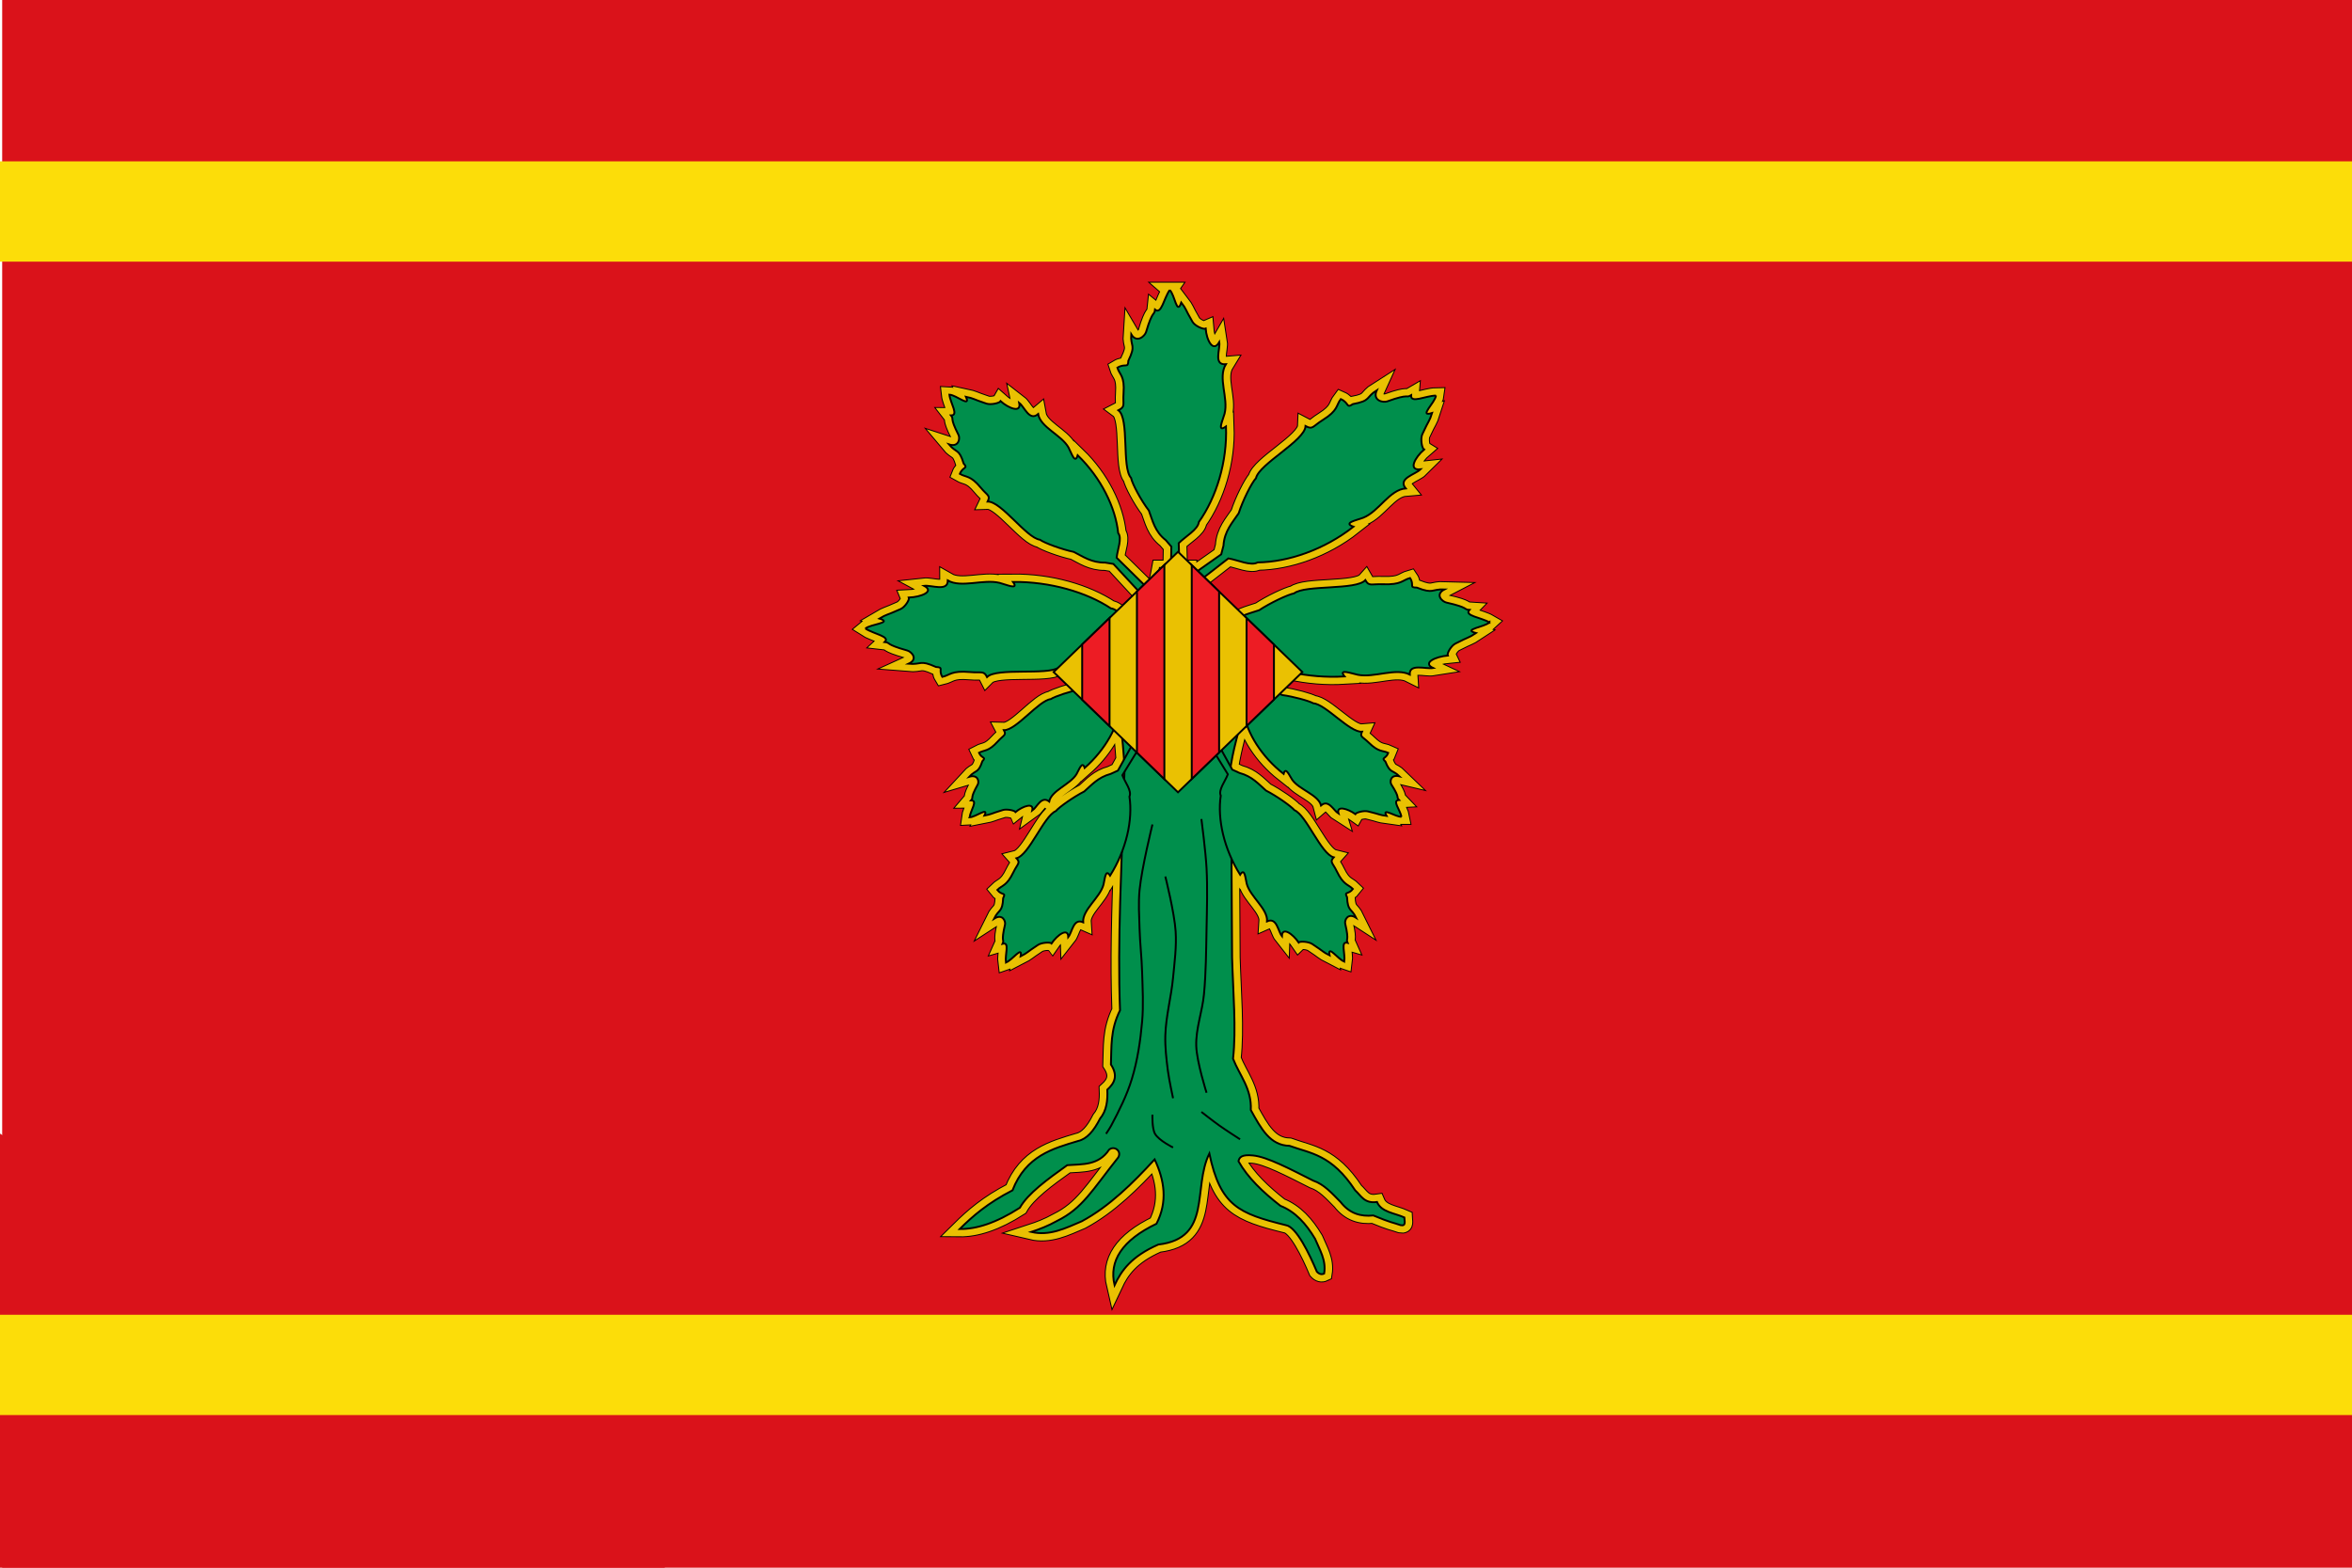 <?xml version="1.0" encoding="UTF-8" standalone="no"?>
<!-- Created with Inkscape (http://www.inkscape.org/) -->

<svg
   xmlns:dc="http://purl.org/dc/elements/1.1/"
   xmlns:cc="http://creativecommons.org/ns#"
   xmlns:rdf="http://www.w3.org/1999/02/22-rdf-syntax-ns#"
   xmlns:svg="http://www.w3.org/2000/svg"
   xmlns="http://www.w3.org/2000/svg"
   xmlns:sodipodi="http://sodipodi.sourceforge.net/DTD/sodipodi-0.dtd"
   xmlns:inkscape="http://www.inkscape.org/namespaces/inkscape"
   width="750"
   height="500"
   id="svg2"
   sodipodi:version="0.32"
   inkscape:version="0.47pre4 "
   version="1.0"
   sodipodi:docname="Bandera_de_Aranda_de_Moncayo.svg"
   inkscape:output_extension="org.inkscape.output.svg.inkscape">
  <defs
     id="defs4">
    <inkscape:perspective
       sodipodi:type="inkscape:persp3d"
       inkscape:vp_x="0 : 250 : 1"
       inkscape:vp_y="0 : 1000 : 0"
       inkscape:vp_z="750 : 250 : 1"
       inkscape:persp3d-origin="375 : 166.66667 : 1"
       id="perspective16" />
    <inkscape:perspective
       id="perspective3623"
       inkscape:persp3d-origin="0.5 : 0.33333333 : 1"
       inkscape:vp_z="1 : 0.5 : 1"
       inkscape:vp_y="0 : 1000 : 0"
       inkscape:vp_x="0 : 0.5 : 1"
       sodipodi:type="inkscape:persp3d" />
    <inkscape:perspective
       id="perspective4122"
       inkscape:persp3d-origin="0.5 : 0.33333333 : 1"
       inkscape:vp_z="1 : 0.5 : 1"
       inkscape:vp_y="0 : 1000 : 0"
       inkscape:vp_x="0 : 0.5 : 1"
       sodipodi:type="inkscape:persp3d" />
  </defs>
  <sodipodi:namedview
     id="base"
     pagecolor="#ffffff"
     bordercolor="#666666"
     borderopacity="1.0"
     inkscape:pageopacity="0.0"
     inkscape:pageshadow="2"
     inkscape:zoom="1.438"
     inkscape:cx="375"
     inkscape:cy="250"
     inkscape:document-units="px"
     inkscape:current-layer="layer1"
     inkscape:window-width="1280"
     inkscape:window-height="964"
     inkscape:window-x="-4"
     inkscape:window-y="-4"
     width="750px"
     height="500px"
     showgrid="false"
     showguides="true"
     inkscape:guide-bbox="true"
     inkscape:snap-global="true"
     inkscape:window-maximized="1">
    <sodipodi:guide
       orientation="0,1"
       position="-1.207,499.996"
       id="guide2832" />
    <sodipodi:guide
       orientation="1,0"
       position="0,500.859"
       id="guide2834" />
    <sodipodi:guide
       orientation="1,0"
       position="750,501.188"
       id="guide2836" />
  </sodipodi:namedview>
  <g
     inkscape:label="Capa 1"
     inkscape:groupmode="layer"
     id="layer1"
     transform="translate(-168.071,50.947)">
    <path
       transform="translate(168.071,-50.947)"
       style="fill:#da121a;fill-opacity:1;fill-rule:nonzero;stroke:none"
       d="m 0.695,-0.695 749.305,0 0,501.391 -749.305,0 0,-501.391 z"
       id="rect3637" />
    <path
       style="fill:#da121a;fill-opacity:1;stroke:#da121a;stroke-width:1.258;stroke-miterlimit:4;stroke-opacity:1;stroke-dasharray:none"
       d="m 917.442,80.468 0,-130.785 -200.393,0 200.393,130.785 z"
       id="path3235" />
    <path
       style="fill:#da121a;fill-opacity:1;stroke:#da121a;stroke-width:1.258;stroke-miterlimit:4;stroke-opacity:1;stroke-dasharray:none"
       d="m 378.093,448.424 -209.393,-136.668 0,136.668 209.393,0 z"
       id="path3240" />
    <path
       style="fill:#fcdd09;fill-opacity:1;fill-rule:nonzero;stroke:none"
       d="m 168.071,0.514 750,0 0,31.989 -750,0 0,-31.989 z"
       id="rect2840" />
    <path
       style="fill:#fcdd09;fill-opacity:1;fill-rule:nonzero;stroke:none"
       d="m 168.071,368.386 750,0 0,31.989 -750,0 0,-31.989 z"
       id="rect2840-1" />
    <g
       id="g6394"
       transform="matrix(0.606,0,0,0.586,892.246,-153.916)">
      <path
         id="path5281-1-2"
         d="m -579.505,333.572 c -3.158,4.646 -4.308,13.501 -7.719,10.656 -0.343,3.426 -1.195,-0.181 -4.688,12.125 -0.654,2.304 -4.973,6.341 -7.844,1.281 -0.481,7.049 2.716,5.38 -1.5,14.438 -0.143,4.332 -1.596,1.143 -5.781,3.75 1.185,4.027 3.943,4.235 3.25,14 -0.445,6.273 1.147,7.152 -2.719,9.188 5.914,4.542 1.669,31.223 6.656,36.781 0.631,3.28 5.352,12.389 9.375,17.781 2.006,5.474 3.063,11.438 8.906,16.125 l 2.938,3.531 -0.188,11.594 -5.875,0 c -0.852,5.089 -2.035,9.819 -3.594,13.938 l -19.156,-19.5 c 0.403,-4.411 3.006,-10.516 0.812,-13.438 -1.391,-13.964 -8.983,-29.979 -21.281,-42.312 -1.465,5.212 -3.392,-1.541 -4.812,-4.188 -3.69,-6.876 -14.773,-10.946 -16.031,-18.25 -4.629,4.094 -7.11,-3.847 -9.938,-6.094 1.208,5.746 -5.634,2.956 -9.812,-0.938 -0.542,1.044 -5.058,2.148 -7.406,1.344 -7.705,-2.647 -6.309,-2.726 -10.844,-3.719 2.766,6.226 -5.064,-1.018 -8.656,-1.156 0.507,4.813 5.086,11.297 0.812,11.281 1.847,2.46 -1.018,0.549 3.938,10.625 0.928,1.887 0.2,6.937 -5.031,5.156 3.966,4.939 5.322,2.088 7.75,10.406 2.55,2.951 -0.495,1.632 -2,5.656 3.348,2.021 5.526,0.644 11,7.5 3.516,4.404 5.244,4.093 3.625,7.562 7.17,-0.231 20.393,19.799 27.5,20.75 2.479,1.829 11.554,5.286 17.844,6.656 4.845,2.53 9.293,5.909 16.5,5.812 l 4.344,0.719 18.719,20.969 c -0.557,1.028 -1.179,1.986 -1.812,2.875 -3.278,7.886 -2.786,1.205 -7.188,10.344 l -0.312,0 c -3.43,-3.386 -6.663,-9.527 -10.75,-10 -12.825,-8.801 -31.971,-14.594 -51.469,-14.406 3.322,4.712 -3.81,1.367 -7.094,0.531 -8.533,-2.173 -20.119,2.941 -27.219,-1.281 0.043,6.203 -8.483,2.419 -12.469,2.875 5.746,3.164 -1.688,6.134 -8.062,6.406 0.482,1.122 -1.931,5.126 -4.344,6.25 -7.923,3.683 -6.939,2.624 -11.125,5.188 7.302,2.381 -4.607,2.921 -7.375,5.406 4.441,3.014 13.293,4.313 10.125,7.375 3.441,0.399 -0.265,1.085 11.906,4.594 2.279,0.657 5.991,4.707 0.625,7.219 7.1,0.614 5.68,-2.343 14.5,1.75 4.376,0.238 1.023,1.499 3.312,5.406 4.179,-0.989 4.635,-3.532 14.469,-2.656 6.317,0.563 7.325,-0.881 9.062,2.719 5.097,-5.318 31.763,-0.775 37.812,-5.219 3.375,-0.499 13.013,-4.595 18.812,-8.156 4.461,-1.334 9.185,-2.122 13.531,-4.906 0.197,0.891 0.655,1.765 1.75,2.656 2.432,3.259 3.665,6.365 4.031,9.062 l -7.688,7.812 -1.719,0.25 c -0.12,-0.083 -0.255,-0.158 -0.375,-0.25 0.029,0.101 0.065,0.21 0.094,0.312 l -1.906,0.281 c -6.464,-0.079 -10.435,2.688 -14.781,4.75 -5.642,1.117 -13.808,3.915 -16.031,5.406 -6.375,0.775 -18.224,17.094 -24.656,16.906 1.452,2.828 -0.096,2.598 -3.25,6.188 -4.91,5.588 -6.84,4.478 -9.844,6.125 1.35,3.28 4.068,2.188 1.781,4.594 -2.178,6.78 -3.411,4.443 -6.969,8.469 4.693,-1.451 5.364,2.681 4.531,4.219 -4.445,8.213 -1.906,6.62 -3.562,8.625 3.834,-0.013 -0.264,5.296 -0.719,9.219 3.222,-0.113 10.262,-6.012 7.781,-0.938 4.068,-0.81 2.807,-0.874 9.719,-3.031 2.106,-0.655 6.17,0.243 6.656,1.094 3.749,-3.174 9.865,-5.464 8.781,-0.781 2.536,-1.832 4.785,-8.275 8.938,-4.938 1.128,-5.953 11.034,-9.27 14.344,-14.875 1.274,-2.157 2.999,-7.654 4.312,-3.406 9.516,-8.671 15.905,-19.58 18.281,-29.719 1.103,8.337 1.892,17.319 2.438,25.125 l -3.219,6.031 -3.812,1.812 c -6.657,1.853 -10.008,6.029 -13.906,9.562 -5.487,2.9 -13.093,8.377 -14.969,10.656 -6.332,2.75 -14.034,23.962 -20.688,25.688 2.263,2.624 0.601,2.827 -1.656,7.656 -3.515,7.517 -5.804,6.911 -8.438,9.594 2.281,3.144 4.785,1.15 3.094,4.438 -0.384,7.987 -2.26,5.829 -4.812,11.25 4.421,-2.977 6.216,1.274 5.781,3.188 -2.32,10.217 -0.16,7.772 -1.312,10.438 3.932,-1.164 1.177,5.776 1.781,10.156 3.276,-1.088 8.911,-9.577 7.75,-3.344 3.955,-2.095 2.619,-1.782 9.125,-6.188 1.983,-1.34 6.394,-1.587 7.125,-0.812 2.981,-4.557 8.646,-8.859 8.812,-3.469 2.104,-2.742 2.639,-10.427 7.812,-8.062 -0.467,-6.778 8.82,-13.32 10.688,-20.375 0.719,-2.715 0.991,-9.201 3.5,-5 2.489,-4.114 4.536,-8.373 6.156,-12.688 -1.115,33.024 -1.911,58.824 -0.938,86 -5.225,10.829 -4.406,19.972 -4.781,29.469 3.922,6.236 1.778,10.269 -1.906,13.719 0.251,5.828 -0.291,11.347 -3.844,15.781 -3.245,6.631 -6.978,11.106 -11.5,12.125 -13.155,4.092 -27.482,7.993 -34.531,26.844 -13.189,7.023 -20.936,14.07 -27.812,21.094 8.749,0.089 19.075,-3.23 31.656,-11.562 4.209,-7.726 14.469,-15.462 24.938,-23.188 8.011,-0.634 16.462,0.247 22.031,-8.438 2.757,-2.37 6.77,0.751 4.812,4.219 -13.742,17.86 -18.725,27.661 -32.125,34.5 -4.934,2.854 -9.356,4.569 -13.656,6.031 9.739,2.369 18.086,-2.059 26.594,-5.781 14.61,-8.132 27.033,-20.936 38.344,-33.688 5.178,11.366 6.931,23.082 0.969,35.031 -18.087,9.005 -25.069,20.219 -22.062,33.438 3.568,-7.905 8.726,-15.608 23.031,-22.125 28.489,-3.442 17.879,-30.655 26.844,-49.531 5.781,28.587 15.612,32.659 40.281,39 5.479,0.821 12.407,15.68 16.281,25.25 1.278,1.436 2.565,1.739 3.844,1.094 1.193,-7.343 -2.381,-12.942 -4.781,-18.969 -4.692,-8.094 -10.343,-14.71 -18.219,-17.906 -9.266,-7.476 -17.253,-15.375 -22.062,-24.25 0.374,-2.12 1.596,-3.813 7.656,-3.156 7.497,0.735 19.85,7.542 31.656,13.688 5.667,1.945 9.938,6.945 14.375,11.594 4.707,6.291 10.629,8.094 17.25,7.375 9.684,4.144 9.837,3.635 14.406,5.281 2.938,0.616 1.981,-2.187 1.906,-4.219 -5.171,-2.396 -12.083,-2.878 -14.375,-8.438 -6.673,1.01 -8.391,-3.439 -11.5,-6.344 -12.413,-19.529 -23.331,-19.982 -34.531,-24.188 -10.188,-0.22 -14.882,-9.176 -20.375,-19.5 0.546,-11.605 -5.919,-18.825 -9.344,-27.938 1.765,-15.97 0.005,-36.567 -0.5,-55.031 l -0.312,-53.906 c 1.314,2.988 2.826,5.942 4.562,8.812 2.509,-4.201 2.781,2.285 3.5,5 1.867,7.055 11.124,13.597 10.656,20.375 5.174,-2.365 5.709,5.289 7.812,8.031 0.166,-5.391 5.862,-1.088 8.844,3.469 0.731,-0.774 5.142,-0.497 7.125,0.844 6.506,4.406 5.17,4.092 9.125,6.188 -1.161,-6.233 4.474,2.255 7.75,3.344 0.604,-4.38 -2.182,-11.351 1.75,-10.188 -1.153,-2.666 1.039,-0.189 -1.281,-10.406 -0.435,-1.913 1.361,-6.165 5.781,-3.188 -2.553,-5.421 -4.428,-3.263 -4.812,-11.25 -1.691,-3.288 0.813,-1.325 3.094,-4.469 -2.633,-2.682 -4.954,-2.045 -8.469,-9.562 -2.258,-4.829 -3.888,-5.032 -1.625,-7.656 -6.654,-1.725 -14.386,-22.937 -20.719,-25.688 -1.875,-2.28 -9.451,-7.757 -14.938,-10.656 -3.898,-3.534 -7.249,-7.709 -13.906,-9.562 l -3.844,-1.812 -0.812,-1.531 c 1.503,-10.524 4.592,-20.669 6.688,-29.625 0.038,0.046 0.053,0.112 0.094,0.156 1.904,11.291 9.468,23.915 21.062,33.312 1.066,-4.317 3.103,1.077 4.5,3.156 3.629,5.404 13.717,8.153 15.188,14.031 3.953,-3.572 6.581,2.756 9.219,4.438 -1.353,-4.613 4.887,-2.702 8.812,0.25 0.436,-0.877 4.453,-2.001 6.594,-1.469 7.025,1.754 5.767,1.896 9.875,2.469 -2.77,-4.923 4.589,0.542 7.812,0.469 -0.681,-3.89 -5.078,-8.948 -1.25,-9.156 -1.77,-1.906 0.85,-0.464 -4.062,-8.406 -0.92,-1.487 -0.487,-5.646 4.281,-4.469 -3.785,-3.813 -4.871,-1.42 -7.438,-8.062 -2.422,-2.269 0.373,-1.335 1.531,-4.688 -3.094,-1.471 -4.993,-0.236 -10.219,-5.531 -3.357,-3.401 -4.88,-3.093 -3.594,-6 -6.41,0.56 -19.184,-15.032 -25.594,-15.438 -2.306,-1.36 -10.615,-3.712 -16.312,-4.5 -4.458,-1.808 -8.582,-4.327 -15.031,-3.875 l -3.375,-0.312 c 0.016,-0.894 -1.7e-4,-1.782 -0.062,-2.625 -1.7,-0.792 -3.158,-0.801 -4.219,-0.812 l -1.5,-1.344 c 0.321,-1.007 1.237,-2.757 3,-5.906 -3.449,3.168 -10.192,-1.555 -11.5,-7.406 0.743,-3.522 0.629,-6.404 0.125,-8.844 l 1.844,-0.094 c 3.603,3.2 7.175,9.18 11.281,9.438 13.271,8.114 32.696,12.87 52.156,11.656 -3.566,-4.53 3.739,-1.568 7.062,-0.906 8.636,1.72 19.938,-3.967 27.25,-0.125 -0.369,-6.192 8.356,-2.897 12.312,-3.562 -5.905,-2.857 1.336,-6.174 7.688,-6.781 -0.54,-1.096 1.681,-5.25 4.031,-6.5 7.719,-4.095 6.798,-2.969 10.844,-5.75 -7.417,-1.994 4.429,-3.185 7.062,-5.812 -4.593,-2.776 -13.503,-3.588 -10.5,-6.812 -3.458,-0.217 0.214,-1.105 -12.125,-3.969 -2.311,-0.536 -6.257,-4.396 -1.031,-7.188 -7.123,-0.24 -5.539,2.654 -14.562,-0.969 -4.382,-0.007 -1.102,-1.438 -3.594,-5.219 -4.121,1.208 -4.416,3.763 -14.281,3.406 -6.337,-0.229 -7.295,1.253 -9.219,-2.25 -4.81,5.579 -31.693,2.432 -37.5,7.188 -3.344,0.676 -12.708,5.294 -18.312,9.156 -5.616,2.006 -11.702,3.169 -16.656,8.688 l -3.688,2.812 -1.156,0.031 c -1.427,-3.559 -3.297,-5.828 -2.875,-7.594 -7.793,2.674 -12.108,-6.586 -13.25,-14.906 l 21.375,-17.188 c 5.045,0.87 11.867,4.328 15.406,2.188 16.185,-0.189 35.222,-7.044 50.406,-19.438 -5.881,-2.121 2.059,-3.593 5.219,-4.906 8.211,-3.412 13.774,-15.253 22.281,-15.938 -4.34,-5.508 4.967,-7.5 7.781,-10.406 -6.71,0.78 -2.943,-6.51 1.875,-10.75 -1.158,-0.7 -2.052,-5.797 -0.938,-8.312 3.666,-8.255 3.648,-6.681 5.156,-11.594 -7.389,2.454 1.583,-5.515 2.031,-9.469 -5.581,0.096 -13.425,4.531 -13.062,-0.188 -2.98,1.802 -0.535,-1.157 -12.531,3.344 -2.246,0.843 -8.002,-0.456 -5.531,-6.062 -6.003,3.904 -2.824,5.684 -12.594,7.562 -3.602,2.531 -1.833,-0.7 -6.344,-2.75 -2.595,3.503 -1.2,6.021 -9.531,11.406 -5.352,3.459 -5.136,5.404 -9,3.281 -0.311,7.942 -24.427,20.586 -26.094,28.344 -2.305,2.561 -7.011,12.279 -9.094,19.094 -3.302,5.107 -7.562,9.687 -8.031,17.656 l -1.188,4.719 -17.812,12.969 c 0.024,-0.259 0.03,-0.536 0.062,-0.781 0.148,-1.615 0.287,-3.18 0.406,-4.781 l -4.625,0 -0.375,-13.5 c 3.589,-3.684 10.187,-7.431 10.594,-11.5 9.227,-13.427 14.998,-32.81 14.281,-52 -5.033,3.697 -1.572,-3.627 -0.75,-6.938 2.137,-8.602 -3.714,-19.564 0.688,-26.938 -6.74,0.601 -2.868,-8.146 -3.469,-12.031 -3.287,5.945 -6.693,-1.089 -7.156,-7.344 -1.207,0.576 -5.652,-1.444 -6.938,-3.719 -4.211,-7.473 -3.01,-6.607 -5.906,-10.5 -2.396,7.407 -3.32,-4.278 -6.094,-6.781 z m -20.719,209.438 c -0.821,2.063 -2.34,3.426 -4.156,3.812 l 4.156,-3.812 z m -3.094,52.812 c -0.04,1.394 -0.085,2.663 -0.125,4.031 -0.372,-0.756 -0.715,-1.51 -0.969,-2.219 l 1.094,-1.812 z"
         style="fill:#000000;fill-opacity:1;stroke:#000000;stroke-width:9;stroke-linecap:butt;stroke-linejoin:miter;stroke-miterlimit:4;stroke-opacity:1;stroke-dasharray:none;display:inline" />
      <path
         id="path5281-1"
         d="m -579.505,333.572 c -3.158,4.646 -4.308,13.501 -7.719,10.656 -0.343,3.426 -1.195,-0.181 -4.688,12.125 -0.654,2.304 -4.973,6.341 -7.844,1.281 -0.481,7.049 2.716,5.38 -1.5,14.438 -0.143,4.332 -1.596,1.143 -5.781,3.75 1.185,4.027 3.943,4.235 3.25,14 -0.445,6.273 1.147,7.152 -2.719,9.188 5.914,4.542 1.669,31.223 6.656,36.781 0.631,3.28 5.352,12.389 9.375,17.781 2.006,5.474 3.063,11.438 8.906,16.125 l 2.938,3.531 -0.188,11.594 -5.875,0 c -0.852,5.089 -2.035,9.819 -3.594,13.938 l -19.156,-19.5 c 0.403,-4.411 3.006,-10.516 0.812,-13.438 -1.391,-13.964 -8.983,-29.979 -21.281,-42.312 -1.465,5.212 -3.392,-1.541 -4.812,-4.188 -3.69,-6.876 -14.773,-10.946 -16.031,-18.25 -4.629,4.094 -7.11,-3.847 -9.938,-6.094 1.208,5.746 -5.634,2.956 -9.812,-0.938 -0.542,1.044 -5.058,2.148 -7.406,1.344 -7.705,-2.647 -6.309,-2.726 -10.844,-3.719 2.766,6.226 -5.064,-1.018 -8.656,-1.156 0.507,4.813 5.086,11.297 0.812,11.281 1.847,2.46 -1.018,0.549 3.938,10.625 0.928,1.887 0.2,6.937 -5.031,5.156 3.966,4.939 5.322,2.088 7.75,10.406 2.55,2.951 -0.495,1.632 -2,5.656 3.348,2.021 5.526,0.644 11,7.5 3.516,4.404 5.244,4.093 3.625,7.562 7.17,-0.231 20.393,19.799 27.5,20.75 2.479,1.829 11.554,5.286 17.844,6.656 4.845,2.53 9.293,5.909 16.5,5.812 l 4.344,0.719 18.719,20.969 c -0.557,1.028 -1.179,1.986 -1.812,2.875 -3.278,7.886 -2.786,1.205 -7.188,10.344 l -0.312,0 c -3.43,-3.386 -6.663,-9.527 -10.75,-10 -12.825,-8.801 -31.971,-14.594 -51.469,-14.406 3.322,4.712 -3.81,1.367 -7.094,0.531 -8.533,-2.173 -20.119,2.941 -27.219,-1.281 0.043,6.203 -8.483,2.419 -12.469,2.875 5.746,3.164 -1.688,6.134 -8.062,6.406 0.482,1.122 -1.931,5.126 -4.344,6.25 -7.923,3.683 -6.939,2.624 -11.125,5.188 7.302,2.381 -4.607,2.921 -7.375,5.406 4.441,3.014 13.293,4.313 10.125,7.375 3.441,0.399 -0.265,1.085 11.906,4.594 2.279,0.657 5.991,4.707 0.625,7.219 7.1,0.614 5.68,-2.343 14.5,1.75 4.376,0.238 1.023,1.499 3.312,5.406 4.179,-0.989 4.635,-3.532 14.469,-2.656 6.317,0.563 7.325,-0.881 9.062,2.719 5.097,-5.318 31.763,-0.775 37.812,-5.219 3.375,-0.499 13.013,-4.595 18.812,-8.156 4.461,-1.334 9.185,-2.122 13.531,-4.906 0.197,0.891 0.655,1.765 1.75,2.656 2.432,3.259 3.665,6.365 4.031,9.062 l -7.688,7.812 -1.719,0.25 c -0.12,-0.083 -0.255,-0.158 -0.375,-0.25 0.029,0.101 0.065,0.21 0.094,0.312 l -1.906,0.281 c -6.464,-0.079 -10.435,2.688 -14.781,4.75 -5.642,1.117 -13.808,3.915 -16.031,5.406 -6.375,0.775 -18.224,17.094 -24.656,16.906 1.452,2.828 -0.096,2.598 -3.25,6.188 -4.91,5.588 -6.84,4.478 -9.844,6.125 1.35,3.28 4.068,2.188 1.781,4.594 -2.178,6.78 -3.411,4.443 -6.969,8.469 4.693,-1.451 5.364,2.681 4.531,4.219 -4.445,8.213 -1.906,6.62 -3.562,8.625 3.834,-0.013 -0.264,5.296 -0.719,9.219 3.222,-0.113 10.262,-6.012 7.781,-0.938 4.068,-0.81 2.807,-0.874 9.719,-3.031 2.106,-0.655 6.17,0.243 6.656,1.094 3.749,-3.174 9.865,-5.464 8.781,-0.781 2.536,-1.832 4.785,-8.275 8.938,-4.938 1.128,-5.953 11.034,-9.27 14.344,-14.875 1.274,-2.157 2.999,-7.654 4.312,-3.406 9.516,-8.671 15.905,-19.58 18.281,-29.719 1.103,8.337 1.892,17.319 2.438,25.125 l -3.219,6.031 -3.812,1.812 c -6.657,1.853 -10.008,6.029 -13.906,9.562 -5.487,2.9 -13.093,8.377 -14.969,10.656 -6.332,2.75 -14.034,23.962 -20.688,25.688 2.263,2.624 0.601,2.827 -1.656,7.656 -3.515,7.517 -5.804,6.911 -8.438,9.594 2.281,3.144 4.785,1.15 3.094,4.438 -0.384,7.987 -2.26,5.829 -4.812,11.25 4.421,-2.977 6.216,1.274 5.781,3.188 -2.32,10.217 -0.16,7.772 -1.312,10.438 3.932,-1.164 1.177,5.776 1.781,10.156 3.276,-1.088 8.911,-9.577 7.75,-3.344 3.955,-2.095 2.619,-1.782 9.125,-6.188 1.983,-1.34 6.394,-1.587 7.125,-0.812 2.981,-4.557 8.646,-8.859 8.812,-3.469 2.104,-2.742 2.639,-10.427 7.812,-8.062 -0.467,-6.778 8.82,-13.32 10.688,-20.375 0.719,-2.715 0.991,-9.201 3.5,-5 2.489,-4.114 4.536,-8.373 6.156,-12.688 -1.115,33.024 -1.911,58.824 -0.938,86 -5.225,10.829 -4.406,19.972 -4.781,29.469 3.922,6.236 1.778,10.269 -1.906,13.719 0.251,5.828 -0.291,11.347 -3.844,15.781 -3.245,6.631 -6.978,11.106 -11.5,12.125 -13.155,4.092 -27.482,7.993 -34.531,26.844 -13.189,7.023 -20.936,14.07 -27.812,21.094 8.749,0.089 19.075,-3.23 31.656,-11.562 4.209,-7.726 14.469,-15.462 24.938,-23.188 8.011,-0.634 16.462,0.247 22.031,-8.438 2.757,-2.37 6.77,0.751 4.812,4.219 -13.742,17.86 -18.725,27.661 -32.125,34.5 -4.934,2.854 -9.356,4.569 -13.656,6.031 9.739,2.369 18.086,-2.059 26.594,-5.781 14.61,-8.132 27.033,-20.936 38.344,-33.688 5.178,11.366 6.931,23.082 0.969,35.031 -18.087,9.005 -25.069,20.219 -22.062,33.438 3.568,-7.905 8.726,-15.608 23.031,-22.125 28.489,-3.442 17.879,-30.655 26.844,-49.531 5.781,28.587 15.612,32.659 40.281,39 5.479,0.821 12.407,15.68 16.281,25.25 1.278,1.436 2.565,1.739 3.844,1.094 1.193,-7.343 -2.381,-12.942 -4.781,-18.969 -4.692,-8.094 -10.343,-14.71 -18.219,-17.906 -9.266,-7.476 -17.253,-15.375 -22.062,-24.25 0.374,-2.12 1.596,-3.813 7.656,-3.156 7.497,0.735 19.85,7.542 31.656,13.688 5.667,1.945 9.938,6.945 14.375,11.594 4.707,6.291 10.629,8.094 17.25,7.375 9.684,4.144 9.837,3.635 14.406,5.281 2.938,0.616 1.981,-2.187 1.906,-4.219 -5.171,-2.396 -12.083,-2.878 -14.375,-8.438 -6.673,1.01 -8.391,-3.439 -11.5,-6.344 -12.413,-19.529 -23.331,-19.982 -34.531,-24.188 -10.188,-0.22 -14.882,-9.176 -20.375,-19.5 0.546,-11.605 -5.919,-18.825 -9.344,-27.938 1.765,-15.97 0.005,-36.567 -0.5,-55.031 l -0.312,-53.906 c 1.314,2.988 2.826,5.942 4.562,8.812 2.509,-4.201 2.781,2.285 3.5,5 1.867,7.055 11.124,13.597 10.656,20.375 5.174,-2.365 5.709,5.289 7.812,8.031 0.166,-5.391 5.862,-1.088 8.844,3.469 0.731,-0.774 5.142,-0.497 7.125,0.844 6.506,4.406 5.17,4.092 9.125,6.188 -1.161,-6.233 4.474,2.255 7.75,3.344 0.604,-4.38 -2.182,-11.351 1.75,-10.188 -1.153,-2.666 1.039,-0.189 -1.281,-10.406 -0.435,-1.913 1.361,-6.165 5.781,-3.188 -2.553,-5.421 -4.428,-3.263 -4.812,-11.25 -1.691,-3.288 0.813,-1.325 3.094,-4.469 -2.633,-2.682 -4.954,-2.045 -8.469,-9.562 -2.258,-4.829 -3.888,-5.032 -1.625,-7.656 -6.654,-1.725 -14.386,-22.937 -20.719,-25.688 -1.875,-2.28 -9.451,-7.757 -14.938,-10.656 -3.898,-3.534 -7.249,-7.709 -13.906,-9.562 l -3.844,-1.812 -0.812,-1.531 c 1.503,-10.524 4.592,-20.669 6.688,-29.625 0.038,0.046 0.053,0.112 0.094,0.156 1.904,11.291 9.468,23.915 21.062,33.312 1.066,-4.317 3.103,1.077 4.5,3.156 3.629,5.404 13.717,8.153 15.188,14.031 3.953,-3.572 6.581,2.756 9.219,4.438 -1.353,-4.613 4.887,-2.702 8.812,0.25 0.436,-0.877 4.453,-2.001 6.594,-1.469 7.025,1.754 5.767,1.896 9.875,2.469 -2.77,-4.923 4.589,0.542 7.812,0.469 -0.681,-3.89 -5.078,-8.948 -1.25,-9.156 -1.77,-1.906 0.85,-0.464 -4.062,-8.406 -0.92,-1.487 -0.487,-5.646 4.281,-4.469 -3.785,-3.813 -4.871,-1.42 -7.438,-8.062 -2.422,-2.269 0.373,-1.335 1.531,-4.688 -3.094,-1.471 -4.993,-0.236 -10.219,-5.531 -3.357,-3.401 -4.88,-3.093 -3.594,-6 -6.41,0.56 -19.184,-15.032 -25.594,-15.438 -2.306,-1.36 -10.615,-3.712 -16.312,-4.5 -4.458,-1.808 -8.582,-4.327 -15.031,-3.875 l -3.375,-0.312 c 0.016,-0.894 -1.7e-4,-1.782 -0.062,-2.625 -1.7,-0.792 -3.158,-0.801 -4.219,-0.812 l -1.5,-1.344 c 0.321,-1.007 1.237,-2.757 3,-5.906 -3.449,3.168 -10.192,-1.555 -11.5,-7.406 0.743,-3.522 0.629,-6.404 0.125,-8.844 l 1.844,-0.094 c 3.603,3.2 7.175,9.18 11.281,9.438 13.271,8.114 32.696,12.87 52.156,11.656 -3.566,-4.53 3.739,-1.568 7.062,-0.906 8.636,1.72 19.938,-3.967 27.25,-0.125 -0.369,-6.192 8.356,-2.897 12.312,-3.562 -5.905,-2.857 1.336,-6.174 7.688,-6.781 -0.54,-1.096 1.681,-5.25 4.031,-6.5 7.719,-4.095 6.798,-2.969 10.844,-5.75 -7.417,-1.994 4.429,-3.185 7.062,-5.812 -4.593,-2.776 -13.503,-3.588 -10.5,-6.812 -3.458,-0.217 0.214,-1.105 -12.125,-3.969 -2.311,-0.536 -6.257,-4.396 -1.031,-7.188 -7.123,-0.24 -5.539,2.654 -14.562,-0.969 -4.382,-0.007 -1.102,-1.438 -3.594,-5.219 -4.121,1.208 -4.416,3.763 -14.281,3.406 -6.337,-0.229 -7.295,1.253 -9.219,-2.25 -4.81,5.579 -31.693,2.432 -37.5,7.188 -3.344,0.676 -12.708,5.294 -18.312,9.156 -5.616,2.006 -11.702,3.169 -16.656,8.688 l -3.688,2.812 -1.156,0.031 c -1.427,-3.559 -3.297,-5.828 -2.875,-7.594 -7.793,2.674 -12.108,-6.586 -13.25,-14.906 l 21.375,-17.188 c 5.045,0.87 11.867,4.328 15.406,2.188 16.185,-0.189 35.222,-7.044 50.406,-19.438 -5.881,-2.121 2.059,-3.593 5.219,-4.906 8.211,-3.412 13.774,-15.253 22.281,-15.938 -4.34,-5.508 4.967,-7.5 7.781,-10.406 -6.71,0.78 -2.943,-6.51 1.875,-10.75 -1.158,-0.7 -2.052,-5.797 -0.938,-8.312 3.666,-8.255 3.648,-6.681 5.156,-11.594 -7.389,2.454 1.583,-5.515 2.031,-9.469 -5.581,0.096 -13.425,4.531 -13.062,-0.188 -2.98,1.802 -0.535,-1.157 -12.531,3.344 -2.246,0.843 -8.002,-0.456 -5.531,-6.062 -6.003,3.904 -2.824,5.684 -12.594,7.562 -3.602,2.531 -1.833,-0.7 -6.344,-2.75 -2.595,3.503 -1.2,6.021 -9.531,11.406 -5.352,3.459 -5.136,5.404 -9,3.281 -0.311,7.942 -24.427,20.586 -26.094,28.344 -2.305,2.561 -7.011,12.279 -9.094,19.094 -3.302,5.107 -7.562,9.687 -8.031,17.656 l -1.188,4.719 -17.812,12.969 c 0.024,-0.259 0.03,-0.536 0.062,-0.781 0.148,-1.615 0.287,-3.18 0.406,-4.781 l -4.625,0 -0.375,-13.5 c 3.589,-3.684 10.187,-7.431 10.594,-11.5 9.227,-13.427 14.998,-32.81 14.281,-52 -5.033,3.697 -1.572,-3.627 -0.75,-6.938 2.137,-8.602 -3.714,-19.564 0.688,-26.938 -6.74,0.601 -2.868,-8.146 -3.469,-12.031 -3.287,5.945 -6.693,-1.089 -7.156,-7.344 -1.207,0.576 -5.652,-1.444 -6.938,-3.719 -4.211,-7.473 -3.01,-6.607 -5.906,-10.5 -2.396,7.407 -3.32,-4.278 -6.094,-6.781 z m -20.719,209.438 c -0.821,2.063 -2.34,3.426 -4.156,3.812 l 4.156,-3.812 z m -3.094,52.812 c -0.04,1.394 -0.085,2.663 -0.125,4.031 -0.372,-0.756 -0.715,-1.51 -0.969,-2.219 l 1.094,-1.812 z"
         style="fill:#eac102;fill-opacity:1;stroke:#eac102;stroke-width:8;stroke-linecap:butt;stroke-linejoin:miter;stroke-miterlimit:4;stroke-opacity:1;stroke-dasharray:none;display:inline" />
      <g
         transform="translate(-0.796,1.233)"
         id="g6285">
        <g
           id="g6281">
          <path
             sodipodi:nodetypes="cccccccccccccccccccccccccccccccccccccccccccccccccccc"
             id="path5281"
             d="m -601.015,521.038 -3.844,0 c 0.252,2.107 -0.651,4.21 1.938,6.317 9.14,12.245 1.348,22.293 -5.75,16.858 3.363,11.671 5.298,33.128 6.219,47.93 -1.629,58.063 -3.79,93.586 -2.406,132.221 -5.225,10.829 -4.406,19.996 -4.781,29.493 3.922,6.236 1.778,10.249 -1.906,13.699 0.251,5.828 -0.291,11.359 -3.844,15.794 -3.245,6.631 -6.978,11.101 -11.5,12.12 -13.155,4.092 -27.482,7.999 -34.531,26.849 -13.189,7.023 -20.936,14.058 -27.812,21.081 8.749,0.089 19.075,-3.238 31.656,-11.571 4.209,-7.726 14.469,-15.45 24.938,-23.176 8.011,-0.634 16.462,0.239 22.031,-8.446 2.757,-2.37 6.77,0.755 4.812,4.223 -13.742,17.86 -18.725,27.667 -32.125,34.506 -4.934,2.854 -9.356,4.581 -13.656,6.043 9.739,2.369 18.086,-2.08 26.594,-5.802 14.61,-8.132 27.033,-20.931 38.344,-33.682 5.178,11.366 6.931,23.071 0.969,35.021 -18.087,9.005 -25.069,20.223 -22.062,33.441 3.568,-7.905 8.726,-15.594 23.031,-22.111 28.489,-3.442 17.879,-30.668 26.844,-49.544 5.781,28.587 15.612,32.663 40.281,39.004 5.479,0.821 12.407,15.7 16.281,25.27 1.278,1.436 2.565,1.709 3.844,1.064 1.193,-7.343 -2.381,-12.925 -4.781,-18.952 -4.692,-8.094 -10.343,-14.726 -18.219,-17.922 -9.266,-7.476 -17.253,-15.365 -22.062,-24.24 0.374,-2.12 1.596,-3.816 7.656,-3.159 7.497,0.735 19.85,7.554 31.656,13.699 5.667,1.945 9.938,6.956 14.375,11.605 4.707,6.291 10.629,8.067 17.25,7.348 9.684,4.144 9.837,3.642 14.406,5.287 2.938,0.616 1.981,-2.191 1.906,-4.223 -5.171,-2.396 -12.083,-2.853 -14.375,-8.412 -6.673,1.01 -8.391,-3.447 -11.5,-6.352 -12.413,-19.529 -23.331,-20 -34.531,-24.206 -10.188,-0.22 -14.882,-9.178 -20.375,-19.502 0.546,-11.605 -5.919,-18.801 -9.344,-27.914 1.765,-15.97 0.005,-36.573 -0.5,-55.038 l -0.469,-80.857 c -5.316,-25.403 9.692,-52.197 8.463,-68.83 -5.282,-2.461 -8.682,2.581 -2.713,-8.079 -3.449,3.168 -10.192,-1.53 -11.5,-7.382 2.485,-11.789 -4.624,-16.747 -3.844,-20.017 -10.259,3.521 -14.533,-13.631 -13.406,-22.111 0.148,-1.615 0.287,-3.206 0.406,-4.807 l -14.938,0 c -1.458,8.707 -3.817,16.454 -7.531,21.665 -3.783,9.103 -2.529,-1.23 -9.594,15.794 z"
             style="fill:#008f4c;fill-opacity:1;stroke:#000000;stroke-width:1;stroke-linecap:butt;stroke-linejoin:miter;stroke-miterlimit:4;stroke-opacity:1;stroke-dasharray:none;display:inline" />
          <path
             sodipodi:nodetypes="csscsscssssscssssscsssssss"
             d="m -562.034,779.663 c 0,0 6.26,5.075 9.492,7.449 3.545,2.604 10.848,7.449 10.848,7.449 m -46.106,-13.409 c 0,0 -0.304,7.428 1.356,10.429 2.02,3.651 9.492,7.449 9.492,7.449 m 14.917,-178.786 c 0,0 2.259,17.837 2.712,26.818 0.55,10.909 0.207,21.854 0,32.777 -0.226,11.927 -0.282,23.886 -1.356,35.757 -0.86,9.506 -4.392,18.762 -4.068,28.308 0.294,8.667 5.424,25.328 5.424,25.328 m -21.697,-117.701 c 0,0 4.786,19.693 5.424,29.798 0.533,8.437 -0.585,16.913 -1.356,25.328 -0.96,10.482 -3.756,20.758 -4.068,31.288 -0.192,6.472 0.551,12.954 1.356,19.368 0.63,5.017 2.712,14.899 2.712,14.899 m -10.848,-148.988 c 0,0 -5.644,23.646 -6.78,35.757 -0.649,6.916 -0.197,13.909 0,20.858 0.226,7.958 1.13,15.88 1.356,23.838 0.254,8.935 0.765,17.918 0,26.818 -0.908,10.57 -2.439,21.19 -5.424,31.288 -2.623,8.874 -6.673,17.203 -10.848,25.328 -0.801,1.559 -2.712,4.47 -2.712,4.47"
             style="fill:none;stroke:#000000;stroke-width:1;stroke-linecap:butt;stroke-linejoin:miter;stroke-miterlimit:4;stroke-opacity:1;stroke-dasharray:none"
             id="path11675" />
        </g>
        <path
           style="fill:#008f4c;fill-opacity:1;fill-rule:evenodd;stroke:#000000;stroke-width:1;stroke-linecap:butt;stroke-linejoin:miter;stroke-miterlimit:4;stroke-opacity:1;stroke-dasharray:none;display:inline"
           d="m -578.719,332.344 c -3.158,4.646 -4.308,13.501 -7.719,10.656 -0.343,3.426 -1.195,-0.181 -4.688,12.125 -0.654,2.304 -4.973,6.341 -7.844,1.281 -0.481,7.049 2.716,5.38 -1.5,14.438 -0.143,4.332 -1.596,1.143 -5.781,3.75 1.185,4.027 3.943,4.235 3.25,14 -0.445,6.273 1.147,7.152 -2.719,9.188 5.914,4.542 1.669,31.223 6.656,36.781 0.631,3.28 5.352,12.389 9.375,17.781 2.006,5.474 3.063,11.438 8.906,16.125 l 2.938,3.531 -0.562,33.312 5.469,0.344 -1.031,-35.562 c 3.589,-3.684 10.187,-7.431 10.594,-11.5 9.227,-13.427 14.998,-32.81 14.281,-52 -5.033,3.697 -1.572,-3.627 -0.75,-6.938 2.137,-8.602 -3.714,-19.564 0.688,-26.938 -6.74,0.601 -2.868,-8.146 -3.469,-12.031 -3.287,5.945 -6.693,-1.089 -7.156,-7.344 -1.207,0.576 -5.652,-1.444 -6.938,-3.719 -4.211,-7.473 -3.01,-6.607 -5.906,-10.5 -2.396,7.407 -3.32,-4.278 -6.094,-6.781 z"
           id="path10225-4-9-1-7-9-8-8" />
        <path
           style="fill:#008f4c;fill-opacity:1;fill-rule:evenodd;stroke:#000000;stroke-width:1;stroke-linecap:butt;stroke-linejoin:miter;stroke-miterlimit:4;stroke-opacity:1;stroke-dasharray:none;display:inline"
           d="m -486.848,697.817 c 0.604,-4.38 -2.163,-11.345 1.768,-10.181 -1.153,-2.666 1.037,-0.204 -1.284,-10.421 -0.435,-1.913 1.358,-6.166 5.779,-3.189 -2.553,-5.421 -4.429,-3.262 -4.814,-11.249 -1.691,-3.288 0.808,-1.31 3.089,-4.453 -2.633,-2.682 -4.939,-2.055 -8.454,-9.572 -2.258,-4.829 -3.906,-5.036 -1.643,-7.66 -6.654,-1.725 -14.364,-22.932 -20.696,-25.682 -1.875,-2.28 -9.474,-7.767 -14.961,-10.666 -3.898,-3.534 -7.236,-7.705 -13.893,-9.558 l -3.837,-1.813 -13.439,-25.132 -4.545,1.296 15.661,26.366 c -1.352,3.781 -5.1,8.464 -3.731,11.63 -1.827,12.686 1.612,28.856 10.191,43.038 2.509,-4.201 2.778,2.272 3.497,4.988 1.867,7.055 11.148,13.611 10.68,20.389 5.174,-2.365 5.706,5.292 7.809,8.034 0.166,-5.391 5.841,-1.085 8.822,3.472 0.731,-0.774 5.151,-0.523 7.134,0.817 6.506,4.406 5.178,4.098 9.132,6.193 -1.161,-6.233 4.456,2.264 7.732,3.352 z"
           id="path10225-4-9-1-7-9-8-8-4-4-82-4" />
        <path
           style="fill:#008f4c;fill-opacity:1;fill-rule:evenodd;stroke:#000000;stroke-width:1;stroke-linecap:butt;stroke-linejoin:miter;stroke-miterlimit:4;stroke-opacity:1;stroke-dasharray:none;display:inline"
           d="m -456.773,619.044 c -0.681,-3.89 -5.087,-8.944 -1.259,-9.153 -1.77,-1.906 0.867,-0.487 -4.046,-8.429 -0.92,-1.487 -0.506,-5.63 4.262,-4.453 -3.785,-3.813 -4.856,-1.416 -7.422,-8.059 -2.422,-2.269 0.355,-1.354 1.513,-4.707 -3.094,-1.471 -4.974,-0.239 -10.2,-5.534 -3.357,-3.401 -4.883,-3.076 -3.597,-5.983 -6.41,0.56 -19.186,-15.047 -25.596,-15.452 -2.306,-1.36 -10.606,-3.697 -16.303,-4.486 -4.458,-1.808 -8.594,-4.324 -15.043,-3.872 l -3.924,-0.369 -18.975,-17.189 -3.69,2.476 21.298,17.56 c -0.153,3.61 -2.189,8.712 -0.086,10.975 1.904,11.291 9.471,23.932 21.066,33.329 1.066,-4.317 3.109,1.08 4.505,3.159 3.629,5.404 13.725,8.135 15.195,14.013 3.953,-3.572 6.559,2.747 9.197,4.428 -1.353,-4.613 4.904,-2.691 8.829,0.261 0.436,-0.877 4.445,-2.007 6.586,-1.474 7.025,1.754 5.756,1.896 9.863,2.469 -2.77,-4.923 4.602,0.563 7.825,0.49 z"
           id="path10225-4-9-1-7-9-8-8-4-4-8" />
        <path
           style="fill:#008f4c;fill-opacity:1;fill-rule:evenodd;stroke:#000000;stroke-width:1;stroke-linecap:butt;stroke-linejoin:miter;stroke-miterlimit:4;stroke-opacity:1;stroke-dasharray:none;display:inline"
           d="m -438.615,389.779 c -5.581,0.096 -13.434,4.524 -13.071,-0.195 -2.98,1.802 -0.536,-1.152 -12.532,3.349 -2.246,0.843 -7.995,-0.447 -5.524,-6.054 -6.003,3.904 -2.82,5.668 -12.59,7.546 -3.602,2.531 -1.841,-0.691 -6.352,-2.741 -2.595,3.503 -1.188,6.035 -9.519,11.42 -5.352,3.459 -5.156,5.387 -9.02,3.264 -0.311,7.942 -24.419,20.603 -26.085,28.361 -2.305,2.561 -7.009,12.264 -9.091,19.08 -3.302,5.107 -7.544,9.686 -8.013,17.655 l -1.191,4.727 -27.392,19.94 2.846,4.979 28.31,-22.709 c 5.045,0.87 11.861,4.325 15.4,2.184 16.185,-0.189 35.235,-7.045 50.42,-19.439 -5.881,-2.121 2.049,-3.595 5.209,-4.909 8.211,-3.412 13.776,-15.236 22.283,-15.921 -4.34,-5.508 4.981,-7.497 7.794,-10.403 -6.71,0.78 -2.94,-6.504 1.877,-10.744 -1.158,-0.7 -2.058,-5.814 -0.943,-8.33 3.666,-8.255 3.649,-6.677 5.157,-11.589 -7.389,2.454 1.579,-5.518 2.028,-9.472 z"
           id="path10225-4-9-1-7-9-8-8-1" />
        <path
           style="fill:#008f4c;fill-opacity:1;fill-rule:evenodd;stroke:#000000;stroke-width:1;stroke-linecap:butt;stroke-linejoin:miter;stroke-miterlimit:4;stroke-opacity:1;stroke-dasharray:none;display:inline"
           d="m -694.625,389.276 c 0.507,4.813 5.084,11.316 0.811,11.3 1.847,2.46 -0.997,0.535 3.959,10.612 0.928,1.887 0.201,6.932 -5.031,5.151 3.966,4.939 5.313,2.079 7.741,10.397 2.55,2.951 -0.483,1.633 -1.988,5.657 3.348,2.021 5.52,0.646 10.995,7.502 3.516,4.404 5.236,4.114 3.618,7.584 7.17,-0.231 20.383,19.791 27.49,20.743 2.479,1.829 11.565,5.281 17.855,6.651 4.845,2.53 9.285,5.906 16.492,5.81 l 4.344,0.731 20.01,22.401 4.266,-2.771 -22.571,-23.019 c 0.403,-4.411 2.998,-10.515 0.804,-13.436 -1.391,-13.964 -8.998,-29.984 -21.296,-42.318 -1.465,5.212 -3.39,-1.543 -4.81,-4.19 -3.69,-6.876 -14.75,-10.938 -16.008,-18.242 -4.629,4.094 -7.122,-3.83 -9.95,-6.077 1.208,5.746 -5.631,2.948 -9.81,-0.946 -0.542,1.044 -5.077,2.142 -7.425,1.338 -7.705,-2.647 -6.283,-2.731 -10.818,-3.724 2.766,6.226 -5.085,-1.017 -8.677,-1.155 z"
           id="path10225-4-9-1-7-9-8-8-4" />
        <path
           style="fill:#008f4c;fill-opacity:1;fill-rule:evenodd;stroke:#000000;stroke-width:1;stroke-linecap:butt;stroke-linejoin:miter;stroke-miterlimit:4;stroke-opacity:1;stroke-dasharray:none;display:inline"
           d="m -738.842,516.577 c 4.441,3.014 13.314,4.287 10.146,7.349 3.441,0.399 -0.283,1.092 11.888,4.601 2.279,0.657 6.005,4.721 0.639,7.233 7.1,0.614 5.678,-2.362 14.498,1.731 4.376,0.238 1.023,1.493 3.313,5.4 4.179,-0.989 4.621,-3.516 14.454,-2.641 6.317,0.563 7.341,-0.878 9.078,2.722 5.097,-5.318 31.766,-0.766 37.815,-5.21 3.375,-0.499 12.998,-4.61 18.798,-8.172 5.714,-1.708 11.843,-2.532 17.081,-7.782 l 3.824,-2.611 33.696,1.333 0.807,-5.013 -36.109,0.075 c -3.43,-3.386 -6.672,-9.536 -10.759,-10.009 -12.825,-8.801 -31.975,-14.575 -51.473,-14.388 3.322,4.712 -3.806,1.355 -7.09,0.519 -8.533,-2.173 -20.129,2.93 -27.228,-1.292 0.043,6.203 -8.492,2.434 -12.478,2.89 5.746,3.164 -1.665,6.119 -8.04,6.391 0.482,1.122 -1.937,5.154 -4.349,6.279 -7.923,3.683 -6.945,2.602 -11.132,5.166 7.302,2.381 -4.612,2.943 -7.381,5.429 z"
           id="path10225-4-9-1-7-9-8-8-1-0-9" />
        <path
           style="fill:#008f4c;fill-opacity:1;fill-rule:evenodd;stroke:#000000;stroke-width:1;stroke-linecap:butt;stroke-linejoin:miter;stroke-miterlimit:4;stroke-opacity:1;stroke-dasharray:none;display:inline"
           d="m -410.452,513.219 c -4.593,-2.776 -13.521,-3.58 -10.519,-6.804 -3.458,-0.217 0.225,-1.106 -12.114,-3.969 -2.311,-0.536 -6.245,-4.399 -1.019,-7.19 -7.123,-0.24 -5.546,2.657 -14.569,-0.966 -4.382,-0.007 -1.1,-1.437 -3.593,-5.218 -4.121,1.208 -4.429,3.755 -14.295,3.398 -6.337,-0.229 -7.285,1.263 -9.209,-2.24 -4.81,5.579 -31.682,2.437 -37.489,7.193 -3.344,0.676 -12.738,5.288 -18.342,9.15 -5.616,2.006 -11.694,3.152 -16.648,8.67 l -3.681,2.808 -33.719,0.442 -0.542,5.048 36.055,-1.975 c 3.603,3.2 7.164,9.172 11.271,9.429 13.271,8.114 32.698,12.872 52.159,11.659 -3.566,-4.53 3.729,-1.553 7.053,-0.891 8.636,1.72 19.946,-3.985 27.258,-0.143 -0.369,-6.192 8.353,-2.877 12.309,-3.543 -5.905,-2.857 1.341,-6.198 7.692,-6.805 -0.54,-1.096 1.663,-5.249 4.013,-6.499 7.719,-4.095 6.799,-2.964 10.844,-5.744 -7.417,-1.994 4.451,-3.182 7.085,-5.81 z"
           id="path10225-4-9-1-7-9-8-8-1-0" />
        <path
           style="fill:#008f4c;fill-opacity:1;fill-rule:evenodd;stroke:#000000;stroke-width:1;stroke-linecap:butt;stroke-linejoin:miter;stroke-miterlimit:4;stroke-opacity:1;stroke-dasharray:none;display:inline"
           d="m -683.991,619.319 c 0.455,-3.923 4.561,-9.224 0.727,-9.21 1.656,-2.005 -0.894,-0.436 3.551,-8.649 0.832,-1.538 0.18,-5.65 -4.513,-4.199 3.558,-4.025 4.766,-1.694 6.943,-8.475 2.287,-2.406 -0.433,-1.331 -1.783,-4.611 3.004,-1.647 4.952,-0.527 9.862,-6.115 3.154,-3.59 4.697,-3.353 3.245,-6.181 6.432,0.188 18.284,-16.131 24.659,-16.907 2.224,-1.491 10.374,-4.304 16.016,-5.421 4.346,-2.062 8.329,-4.814 14.794,-4.735 l 3.896,-0.596 17.949,-18.258 3.827,2.259 -20.247,18.762 c 0.361,3.595 2.689,8.57 0.721,10.952 -1.248,11.382 -8.071,24.439 -19.103,34.492 -1.314,-4.248 -3.041,1.258 -4.315,3.415 -3.31,5.605 -13.231,8.915 -14.359,14.868 -4.153,-3.337 -6.389,3.121 -8.925,4.953 1.084,-4.683 -5.051,-2.403 -8.8,0.771 -0.486,-0.851 -4.554,-1.746 -6.66,-1.091 -6.912,2.157 -5.636,2.226 -9.704,3.036 2.481,-5.075 -4.561,0.829 -7.783,0.942 z"
           id="path10225-4-9-1-7-9-8-8-4-4" />
        <path
           style="fill:#008f4c;fill-opacity:1;fill-rule:evenodd;stroke:#000000;stroke-width:1;stroke-linecap:butt;stroke-linejoin:miter;stroke-miterlimit:4;stroke-opacity:1;stroke-dasharray:none;display:inline"
           d="m -664.894,698.323 c -0.604,-4.38 2.163,-11.345 -1.768,-10.181 1.153,-2.666 -1.037,-0.204 1.284,-10.421 0.435,-1.913 -1.358,-6.166 -5.779,-3.189 2.553,-5.421 4.429,-3.262 4.814,-11.249 1.691,-3.288 -0.808,-1.31 -3.089,-4.453 2.633,-2.682 4.939,-2.055 8.454,-9.572 2.258,-4.829 3.906,-5.036 1.643,-7.66 6.654,-1.725 14.364,-22.932 20.696,-25.682 1.875,-2.28 9.474,-7.767 14.961,-10.666 3.898,-3.534 7.236,-7.705 13.893,-9.558 l 3.837,-1.813 13.439,-25.132 4.545,1.296 -15.661,26.366 c 1.352,3.781 5.1,8.464 3.731,11.63 1.827,12.686 -1.612,28.856 -10.191,43.038 -2.509,-4.201 -2.778,2.272 -3.497,4.988 -1.867,7.055 -11.148,13.611 -10.68,20.389 -5.174,-2.365 -5.706,5.292 -7.809,8.034 -0.166,-5.391 -5.841,-1.085 -8.822,3.472 -0.731,-0.774 -5.151,-0.523 -7.134,0.817 -6.506,4.406 -5.178,4.098 -9.132,6.193 1.161,-6.233 -4.456,2.264 -7.732,3.352 z"
           id="path10225-4-9-1-7-9-8-8-4-4-82" />
      </g>
      <g
         transform="translate(-321.6,-96.511)"
         style="stroke-width:1;stroke-miterlimit:4;stroke-dasharray:none"
         id="g5080-4">
        <path
           style="fill:#eac102;fill-opacity:1;fill-rule:nonzero;stroke:#000000;stroke-width:1;stroke-miterlimit:4;stroke-opacity:1;stroke-dasharray:none"
           d="m -319.001,638.003 65.45,-65.45 65.45,65.45 -65.45,65.45 -65.45,-65.45 z"
           id="rect4131-2" />
        <path
           style="fill:#ed1c24;fill-rule:evenodd;stroke:#000000;stroke-width:1;stroke-linecap:butt;stroke-linejoin:miter;stroke-miterlimit:4;stroke-opacity:1;stroke-dasharray:none;display:inline"
           d="m -260.719,579.719 -14.438,14.438 0,87.688 14.438,14.438 0,-116.562 z m 14.406,0.094 0,116.375 14.406,-14.406 0,-87.562 -14.406,-14.406 z m -43.25,28.75 -14.406,14.406 0,30.062 14.406,14.406 0,-58.875 z m 72.094,0.062 0,58.75 14.406,-14.406 0,-29.938 -14.406,-14.406 z"
           id="path4934-1-2-3" />
      </g>
    </g>
  </g>
</svg>
